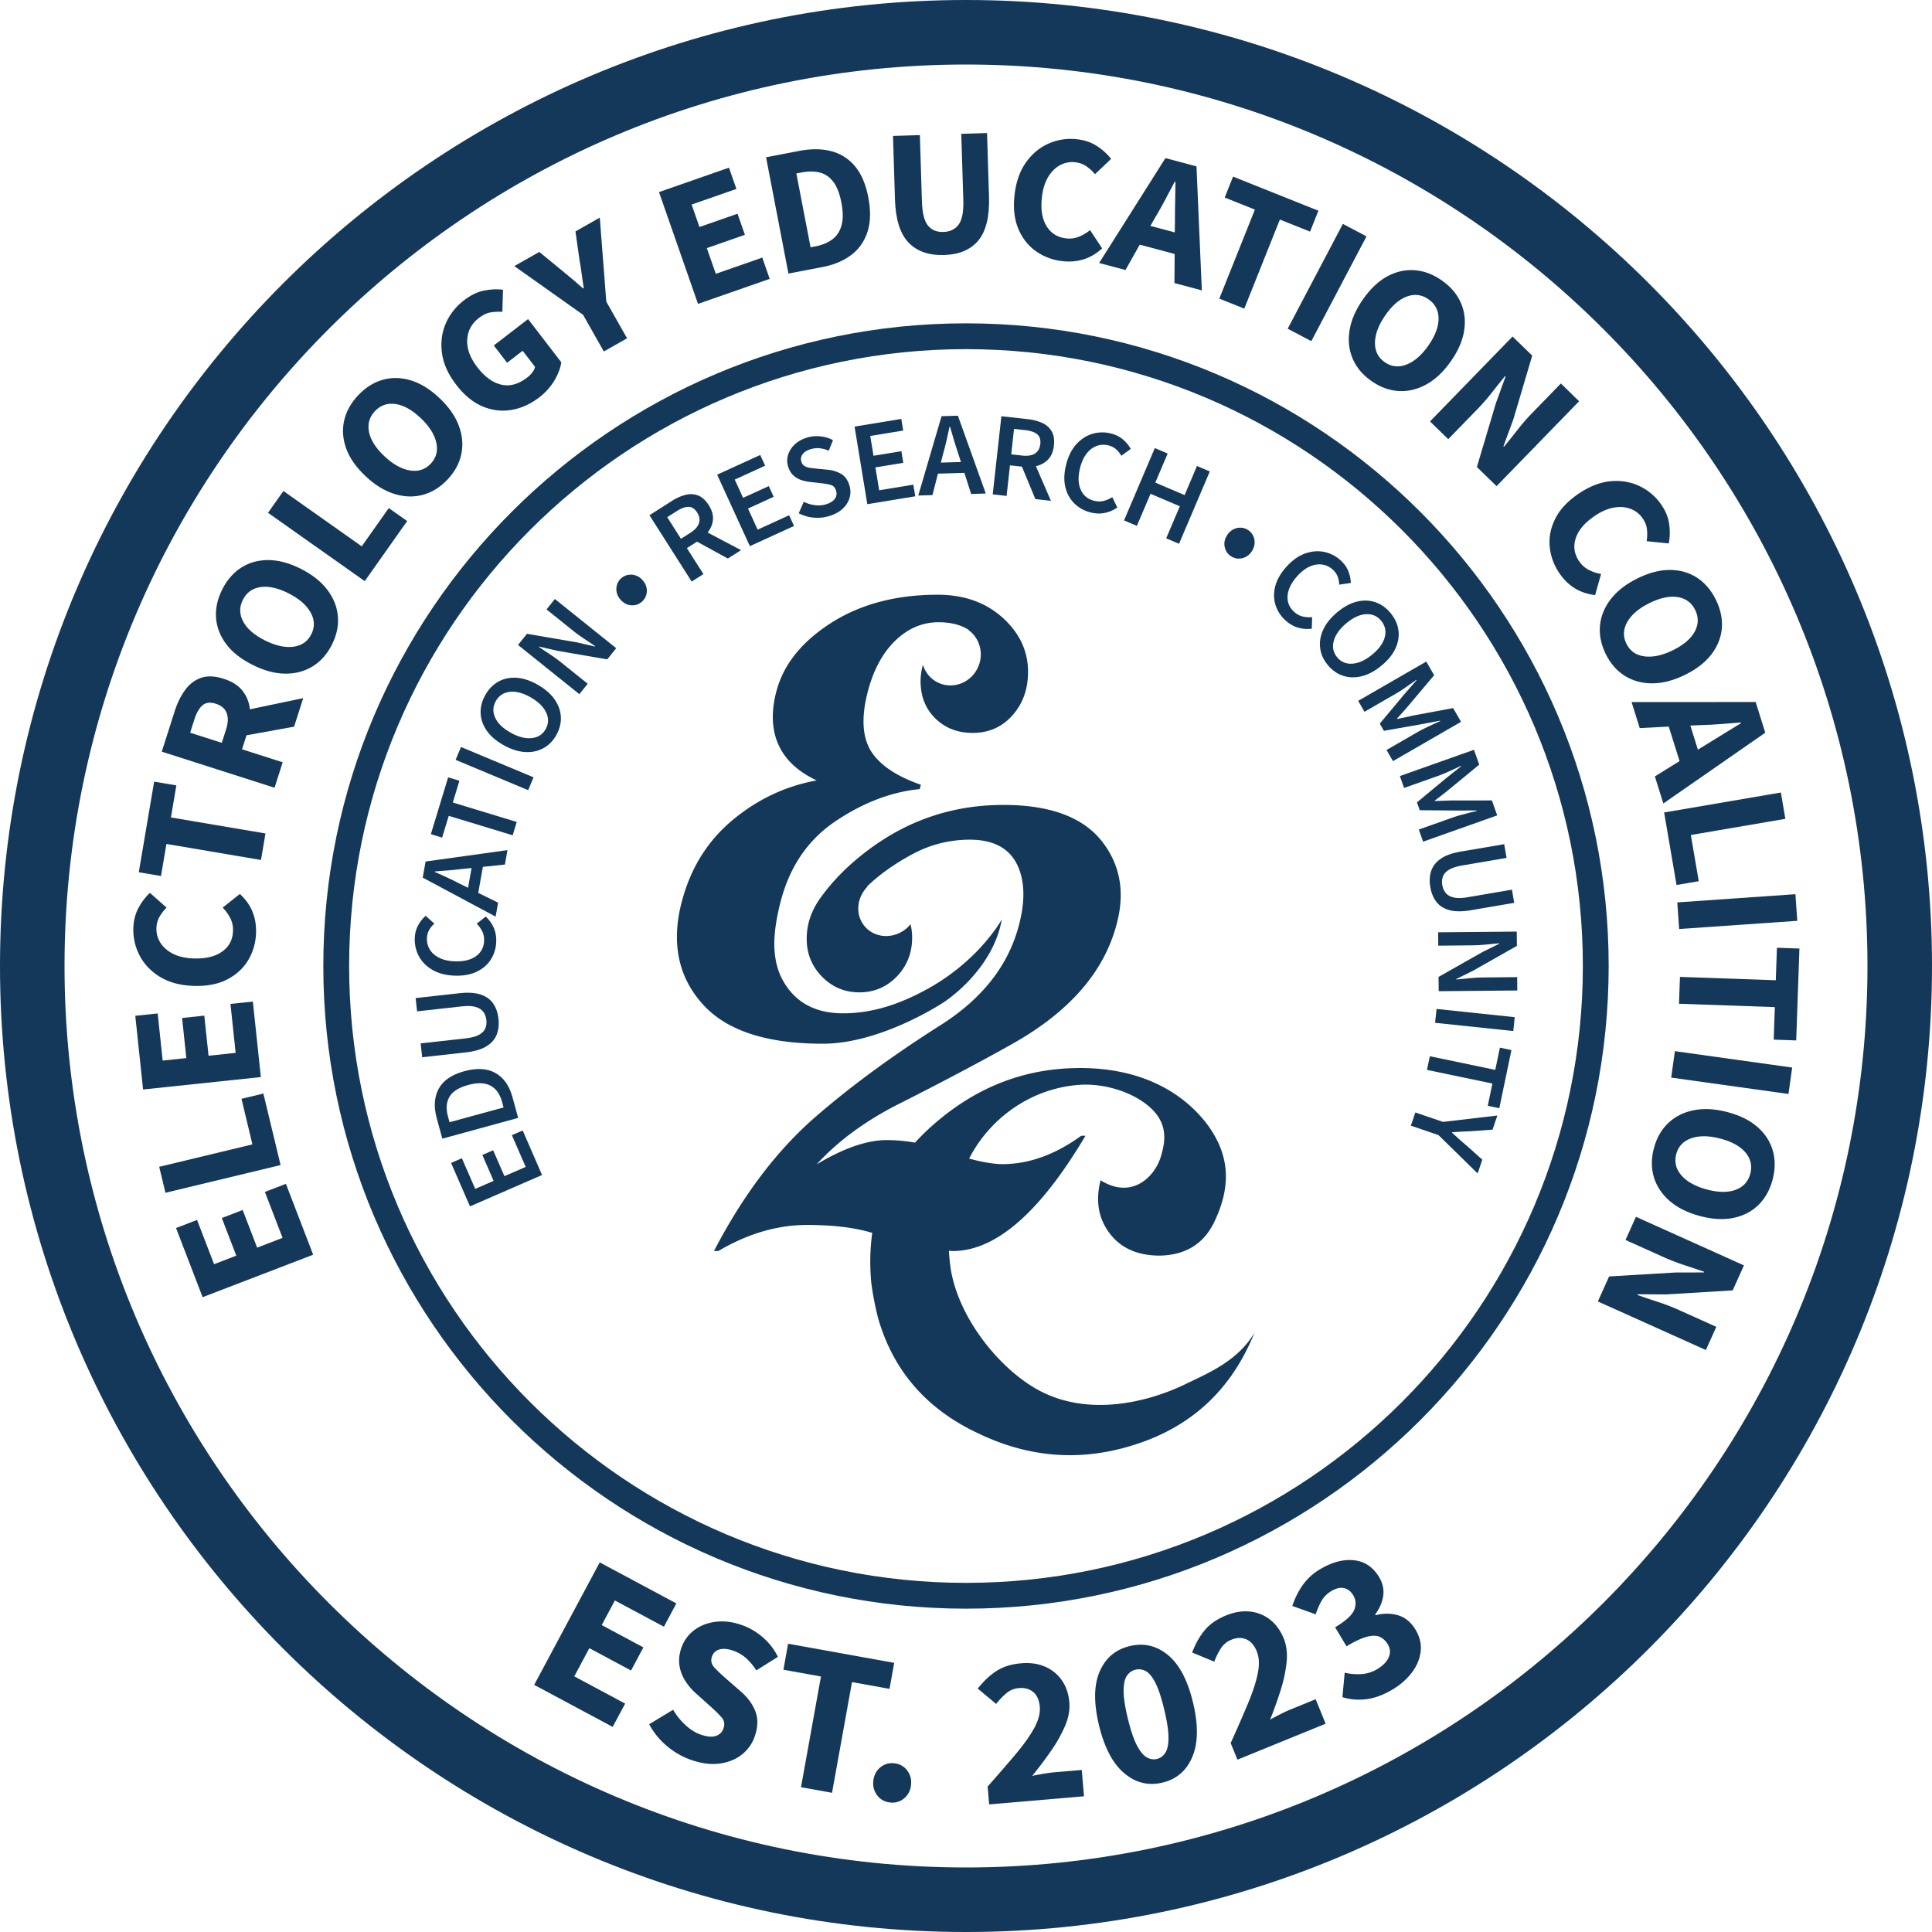 <?xml version="1.0" encoding="UTF-8"?>
<svg data-bbox="0 0 200 200" viewBox="0 0 200 200" xmlns="http://www.w3.org/2000/svg" data-type="color">
    <g>
        <path d="M99.999 0C44.86 0 0 44.86 0 100s44.86 100 99.999 100C155.14 200 200 155.14 200 100S155.14 0 99.999 0zm0 193.32C48.543 193.32 6.68 151.457 6.68 100c0-51.457 41.863-93.32 93.319-93.32 51.457 0 93.321 41.863 93.321 93.32 0 51.457-41.864 93.32-93.321 93.32z" fill="#143859" data-color="1"/>
        <path d="M166.529 100c0-36.685-29.845-66.529-66.53-66.529-36.684 0-66.529 29.845-66.529 66.529s29.845 66.529 66.529 66.529c36.686.001 66.53-29.844 66.53-66.529zm-66.53 63.858c-35.211 0-63.857-28.646-63.857-63.858s28.646-63.857 63.857-63.857S163.857 64.789 163.857 100s-28.647 63.858-63.858 63.858z" fill="#143859" data-color="1"/>
        <path fill="#143859" d="m27.423 123.388 1.828 4.757-2.632 1.011-1.498-3.897-2.158.83 1.497 3.897-2.299.883-1.761-4.58-2.176.835 2.751 7.16 11.443-4.396-2.819-7.336-2.176.836z" data-color="1"/>
        <path fill="#143859" d="m27.265 113.204-2.267.545 1.134 4.717-9.652 2.322.647 2.687 11.919-2.867-1.781-7.404z" data-color="1"/>
        <path fill="#143859" d="m26.177 103.681-2.319.246.536 5.067-2.805.296-.439-4.152-2.299.244.438 4.15-2.449.26-.516-4.881-2.319.245.807 7.629 12.191-1.287-.826-7.817z" data-color="1"/>
        <path d="M16.602 101.148c.941.563 2.088.867 3.442.911 1.366.045 2.524-.178 3.474-.668.95-.489 1.677-1.159 2.181-2.008a5.785 5.785 0 0 0 .806-2.814c.052-1.617-.506-2.957-1.676-4.024l-1.776 1.41c.304.311.562.667.774 1.069.213.402.311.854.294 1.355-.028.901-.402 1.611-1.121 2.126-.719.516-1.705.754-2.958.712-.827-.027-1.53-.184-2.11-.472-.58-.29-1.02-.667-1.318-1.135a2.625 2.625 0 0 1-.42-1.528 2.48 2.48 0 0 1 .31-1.166c.194-.338.439-.66.738-.962l-1.719-1.523c-.44.399-.83.906-1.169 1.523-.34.617-.523 1.318-.549 2.107a5.678 5.678 0 0 0 .668 2.891c.478.901 1.189 1.633 2.129 2.196z" fill="#143859" data-color="1"/>
        <path fill="#143859" d="m17.229 87.366 9.788 1.659.464-2.744-9.787-1.658.563-3.318-2.3-.39-1.59 9.38 2.3.391.562-3.32z" data-color="1"/>
        <path d="m29.264 78.914-4.208-1.346.464-1.452 4.924-.891.946-2.954-5.522 1.155a3.612 3.612 0 0 0-.761-1.912c-.435-.553-1.082-.969-1.941-1.242-.932-.299-1.724-.328-2.38-.091-.655.238-1.202.661-1.64 1.273-.439.609-.791 1.326-1.054 2.15l-1.347 4.207 11.676 3.735.843-2.632zm-5.868-3.378-.436 1.362-3.277-1.048.435-1.361c.221-.693.503-1.185.846-1.476.345-.292.802-.346 1.376-.161.573.183.947.503 1.123.96.177.458.154 1.032-.067 1.724z" fill="#143859" data-color="1"/>
        <path d="M26.124 68.817c1.187.601 2.313.905 3.382.92 1.067.012 2.018-.239 2.853-.75.835-.513 1.5-1.262 1.998-2.247.497-.984.704-1.964.62-2.94-.082-.976-.446-1.889-1.09-2.742-.644-.851-1.559-1.577-2.745-2.175-1.187-.6-2.305-.9-3.356-.905-1.052-.004-1.986.254-2.803.775s-1.476 1.273-1.973 2.258c-.497.984-.712 1.962-.646 2.929.067.968.41 1.871 1.032 2.712.622.839 1.532 1.561 2.728 2.165zm-.981-6.729c.379-.75.986-1.189 1.821-1.313.836-.125 1.802.088 2.898.642 1.097.554 1.859 1.212 2.288 1.977.429.765.453 1.521.075 2.272-.379.749-1.003 1.177-1.871 1.286-.87.109-1.852-.114-2.949-.667-1.096-.554-1.842-1.204-2.237-1.952-.396-.748-.404-1.495-.025-2.245z" fill="#143859" data-color="1"/>
        <path fill="#143859" d="m42.151 53.94-1.905-1.345-2.799 3.962-8.108-5.729-1.595 2.256 10.013 7.075 4.394-6.219z" data-color="1"/>
        <path d="M37.85 49.3c.969.91 1.964 1.521 2.984 1.835 1.02.314 2.003.343 2.949.087.945-.255 1.795-.786 2.551-1.59.755-.804 1.23-1.686 1.426-2.646.196-.96.106-1.939-.271-2.937-.378-.999-1.05-1.955-2.018-2.863-.968-.91-1.957-1.515-2.963-1.816-1.008-.302-1.977-.317-2.909-.049-.932.269-1.775.804-2.529 1.609-.755.804-1.238 1.68-1.448 2.626-.21.946-.134 1.911.223 2.893.358.982 1.028 1.934 2.005 2.851zm.959-6.735c.575-.612 1.282-.859 2.119-.744.837.116 1.703.594 2.598 1.435.896.841 1.44 1.689 1.636 2.542.195.854.005 1.588-.569 2.2-.575.611-1.295.847-2.159.705-.864-.142-1.744-.631-2.64-1.474-.895-.84-1.427-1.675-1.595-2.503-.168-.828.036-1.548.61-2.161z" fill="#143859" data-color="1"/>
        <path d="M47.224 39.825c.833 1.083 1.745 1.833 2.737 2.249.992.415 1.993.534 3.003.357 1.011-.176 1.959-.605 2.843-1.284a6.193 6.193 0 0 0 1.592-1.771c.386-.66.622-1.284.707-1.872l-3.439-4.471-3.547 2.73 1.375 1.788 1.611-1.238 1.283 1.668a1.454 1.454 0 0 1-.29.579c-.15.196-.325.369-.523.521-.904.697-1.799.942-2.684.737-.885-.203-1.71-.803-2.474-1.797-.749-.973-1.099-1.921-1.051-2.845.049-.922.451-1.675 1.206-2.256.417-.321.822-.514 1.215-.579a5.256 5.256 0 0 1 1.214-.057l.07-2.284c-.57-.083-1.208-.06-1.913.072-.705.131-1.411.467-2.116 1.01-.864.665-1.499 1.474-1.906 2.427-.405.952-.532 1.975-.38 3.068.152 1.093.642 2.176 1.467 3.248z" fill="#143859" data-color="1"/>
        <path d="m62.51 36.384 2.404-1.364-2.151-3.795-.673-8.697-2.518 1.429.425 2.999c.087.485.16.958.222 1.422.06.462.132.945.214 1.445l-.066.037c-.376-.334-.743-.65-1.096-.945l-1.105-.918-2.339-1.916-2.585 1.465 7.117 5.042 2.151 3.796z" fill="#143859" data-color="1"/>
        <path fill="#143859" d="m79.678 28.868-.768-2.201-4.811 1.678-.93-2.662 3.942-1.376-.762-2.183-3.941 1.376-.812-2.326 4.634-1.616-.769-2.202-7.242 2.528 4.038 11.574 7.421-2.59z" data-color="1"/>
        <path d="M85.164 27.638c1.181-.228 2.17-.644 2.966-1.251.797-.606 1.354-1.406 1.674-2.399.319-.993.347-2.179.082-3.558-.266-1.378-.733-2.461-1.401-3.245a4.659 4.659 0 0 0-2.47-1.543c-.979-.247-2.085-.252-3.315-.014l-3.397.654 2.316 12.038 3.545-.682zm-2.208-9.78c.689-.132 1.311-.135 1.866-.006.555.131 1.026.442 1.416.934.388.494.675 1.219.859 2.18.185.96.191 1.752.016 2.371-.174.621-.493 1.105-.956 1.448-.464.345-1.039.583-1.729.716l-.519.099-1.47-7.644.517-.098z" fill="#143859" data-color="1"/>
        <path d="M94.045 25.103c.868.914 2.099 1.347 3.689 1.296 1.579-.05 2.765-.556 3.557-1.52.791-.965 1.155-2.476 1.091-4.53l-.204-6.577-2.668.083.213 6.859c.037 1.203-.125 2.048-.487 2.536-.361.487-.887.742-1.576.763-.689.022-1.222-.2-1.6-.665-.378-.465-.586-1.299-.623-2.503l-.212-6.858-2.782.084.204 6.579c.064 2.056.529 3.539 1.398 4.453z" fill="#143859" data-color="1"/>
        <path d="M107.205 25.979a5.79 5.79 0 0 0 2.732 1.051c1.605.192 2.99-.246 4.155-1.318l-1.249-1.892c-.337.275-.714.5-1.132.677a2.659 2.659 0 0 1-1.375.175c-.896-.107-1.571-.542-2.021-1.303-.451-.763-.601-1.765-.451-3.01.099-.821.318-1.508.656-2.06.338-.553.753-.958 1.245-1.214a2.608 2.608 0 0 1 1.559-.285c.436.053.814.191 1.134.412.321.222.62.494.896.817l1.667-1.579c-.36-.472-.831-.905-1.414-1.297-.586-.393-1.268-.635-2.052-.731a5.651 5.651 0 0 0-2.938.413c-.938.396-1.729 1.04-2.373 1.928-.643.889-1.048 2.004-1.209 3.348-.163 1.357-.043 2.529.361 3.519.404.99 1.007 1.772 1.809 2.349z" fill="#143859" data-color="1"/>
        <path d="m116.508 27.953 1.477-2.624 3.615.964-.022 3.009 2.834.756-.552-12.834-3.215-.857-6.863 10.859 2.726.727zm3.16-5.58c.327-.547.655-1.133.982-1.752.326-.62.647-1.226.96-1.816l.073.019c-.008.659-.018 1.344-.031 2.055a89.21 89.21 0 0 0-.022 2.017l-.018 1.163-2.525-.673.581-1.013z" fill="#143859" data-color="1"/>
        <path fill="#143859" d="m128.808 31.949 3.683-9.219 3.125 1.247.865-2.163-8.834-3.53-.865 2.164 3.125 1.249-3.683 9.219 2.584 1.033z" data-color="1"/>
        <path fill="#143859" d="m139.013 23.18 2.446 1.288-5.712 10.848-2.446-1.288 5.712-10.848z" data-color="1"/>
        <path d="M139.696 34.244c-.159 1.056-.043 2.032.35 2.93.393.897 1.042 1.659 1.949 2.287.907.629 1.849.969 2.827 1.022.977.051 1.932-.183 2.865-.703.932-.521 1.777-1.326 2.534-2.419.757-1.091 1.21-2.158 1.358-3.2.149-1.039.022-2-.382-2.883-.403-.881-1.058-1.635-1.965-2.264-.907-.629-1.843-.976-2.81-1.044-.968-.068-1.91.149-2.829.648-.918.501-1.759 1.301-2.522 2.405-.757 1.092-1.215 2.165-1.375 3.221zm3.709-1.605c.699-1.009 1.446-1.659 2.24-1.947.795-.289 1.537-.194 2.227.284s1.041 1.141 1.049 1.984c.009.845-.335 1.773-1.035 2.782-.699 1.011-1.456 1.675-2.273 1.994-.817.32-1.57.24-2.26-.238-.69-.478-1.029-1.155-1.018-2.031.015-.875.371-1.817 1.07-2.828z" fill="#143859" data-color="1"/>
        <path d="m149.922 45.462 3.027-3.114a21.117 21.117 0 0 0 1.485-1.703c.485-.614.939-1.185 1.366-1.715l.055.053-.999 2.753-1.968 6.608 2.037 1.981 8.544-8.79-1.887-1.836-3.015 3.102a20.87 20.87 0 0 0-1.504 1.736 74.19 74.19 0 0 1-1.371 1.708l-.055-.053 1.024-2.78 1.954-6.596-2.035-1.979-8.546 8.79 1.888 1.835z" fill="#143859" data-color="1"/>
        <path d="M161.021 53.656c-.485.953-.685 1.921-.598 2.905a5.81 5.81 0 0 0 .99 2.756c.902 1.341 2.14 2.103 3.712 2.286l.617-2.182a4.618 4.618 0 0 1-1.252-.415 2.656 2.656 0 0 1-1.031-.927c-.504-.748-.614-1.543-.331-2.383.281-.838.942-1.607 1.983-2.305.686-.463 1.349-.745 1.99-.849.638-.106 1.215-.056 1.731.15a2.62 2.62 0 0 1 1.234.994c.244.364.387.74.429 1.127.04.388.03.793-.035 1.211l2.285.232c.124-.579.143-1.22.059-1.919-.083-.699-.346-1.376-.787-2.031a5.657 5.657 0 0 0-2.231-1.955c-.913-.45-1.918-.629-3.011-.538-1.093.094-2.201.519-3.326 1.273-1.134.761-1.944 1.618-2.428 2.57z" fill="#143859" data-color="1"/>
        <path d="M166.757 62.01c-.655.843-1.029 1.752-1.125 2.728-.094.974.1 1.957.586 2.948.485.99 1.142 1.746 1.97 2.269.829.523 1.777.785 2.844.784 1.067.001 2.199-.291 3.392-.875 1.192-.585 2.108-1.296 2.745-2.131.639-.835.995-1.738 1.075-2.703.077-.967-.126-1.945-.612-2.936-.485-.99-1.134-1.751-1.945-2.283-.81-.53-1.739-.802-2.784-.812-1.046-.012-2.171.277-3.375.867-1.194.586-2.118 1.3-2.771 2.144zm6.926-.199c.834.136 1.435.581 1.804 1.335.369.753.352 1.503-.051 2.245-.404.742-1.159 1.383-2.261 1.924-1.104.541-2.089.751-2.958.632-.868-.12-1.486-.557-1.855-1.311-.369-.753-.335-1.511.103-2.269.437-.759 1.208-1.408 2.311-1.949 1.104-.541 2.073-.743 2.907-.607z" fill="#143859" data-color="1"/>
        <path d="m169.744 75.37 3.006-.153 1.118 3.57-2.556 1.588.877 2.8 10.551-7.326-.994-3.176-12.845.005.843 2.692zm6.404-.311c.639-.016 1.309-.05 2.007-.106l2.05-.159.022.071c-.561.346-1.147.704-1.752 1.072-.608.367-1.181.721-1.718 1.059l-.993.607-.78-2.495 1.164-.049z" fill="#143859" data-color="1"/>
        <path fill="#143859" d="m173.555 91.614 2.298-.392-.818-4.783 9.785-1.673-.466-2.725-12.083 2.067 1.284 7.506z" data-color="1"/>
        <path fill="#143859" d="m185.862 92.567.192 2.756-12.23.849-.191-2.756 12.23-.85z" data-color="1"/>
        <path fill="#143859" d="m183.947 98.112-.117 3.364-9.922-.348-.098 2.78 9.922.348-.118 3.366 2.329.081.333-9.51-2.329-.081z" data-color="1"/>
        <path fill="#143859" d="m173.384 108.816 12.141 1.697-.382 2.736-12.141-1.696.382-2.737z" data-color="1"/>
        <path d="M181.952 116.681c-.783-.694-1.821-1.212-3.118-1.555-1.285-.34-2.45-.406-3.498-.196-1.048.208-1.926.65-2.636 1.325-.711.674-1.207 1.545-1.489 2.611-.283 1.066-.282 2.069.001 3.005.283.936.829 1.755 1.635 2.456.808.699 1.853 1.219 3.136 1.559 1.285.34 2.441.403 3.471.19 1.029-.215 1.891-.661 2.583-1.34.69-.678 1.178-1.552 1.461-2.618.282-1.065.29-2.066.025-2.998-.264-.932-.788-1.746-1.571-2.439zm-.762 4.826c-.215.812-.718 1.365-1.509 1.662-.792.296-1.781.287-2.969-.027-1.187-.316-2.071-.801-2.647-1.459-.577-.659-.759-1.394-.544-2.206.215-.812.736-1.362 1.564-1.648.827-.287 1.836-.273 3.023.042s2.052.797 2.594 1.445c.539.648.703 1.378.488 2.191z" fill="#143859" data-color="1"/>
        <path d="m168.273 128.363 3.96 1.781c.663.297 1.366.568 2.108.814.742.245 1.435.475 2.078.698l-.031.068-2.929.003-6.884.409-1.164 2.589 11.18 5.029 1.08-2.401-3.945-1.775a21.024 21.024 0 0 0-2.145-.819c-.768-.25-1.46-.485-2.074-.707l.031-.069 2.963.014 6.867-.417 1.164-2.589-11.18-5.028-1.079 2.4z" fill="#143859" data-color="1"/>
        <path fill="#143859" d="m63.653 165.681 5.074 2.716 1.291-2.411-7.934-4.246-6.786 12.677 8.127 4.351 1.291-2.411-5.268-2.82 1.561-2.918 4.315 2.312 1.281-2.392-4.316-2.311 1.364-2.547z" data-color="1"/>
        <path d="M74.482 170.75c.386-.108.845-.07 1.373.111a3.976 3.976 0 0 1 1.383.793c.38.34.732.761 1.058 1.263l2.232-1.4a6.277 6.277 0 0 0-1.583-2.039 6.724 6.724 0 0 0-2.177-1.264c-.946-.326-1.845-.433-2.699-.324-.855.11-1.592.4-2.214.87a3.816 3.816 0 0 0-1.32 1.831c-.225.654-.289 1.27-.193 1.847a4.09 4.09 0 0 0 .602 1.572c.304.471.652.883 1.044 1.236l1.512 1.36c.511.457.911.847 1.195 1.172.284.323.354.701.204 1.131a1.208 1.208 0 0 1-.799.798c-.394.128-.911.082-1.551-.138-.557-.192-1.088-.523-1.594-.993a6.928 6.928 0 0 1-1.275-1.583l-2.477 1.502a7.652 7.652 0 0 0 1.862 2.275 7.921 7.921 0 0 0 2.486 1.418c1.084.374 2.076.498 2.975.372.897-.126 1.659-.438 2.283-.939a4.059 4.059 0 0 0 1.324-1.877c.331-.959.353-1.814.068-2.566-.286-.751-.781-1.436-1.486-2.052l-1.506-1.312a17.583 17.583 0 0 1-1.24-1.175c-.324-.345-.415-.726-.27-1.142.135-.392.396-.64.783-.747z" fill="#143859" data-color="1"/>
        <path fill="#143859" d="m92.568 172.139-10.983-1.98-.485 2.691 3.886.7-2.066 11.461 3.212.579 2.066-11.46 3.885.7.485-2.691z" data-color="1"/>
        <path d="M92.539 182.533a1.863 1.863 0 0 0-1.446.456c-.408.356-.638.826-.691 1.412-.051.571.093 1.067.432 1.489.339.421.785.657 1.342.707a1.87 1.87 0 0 0 1.448-.457c.408-.354.637-.818.688-1.389.053-.586-.09-1.089-.43-1.511a1.858 1.858 0 0 0-1.343-.707z" fill="#143859" data-color="1"/>
        <path d="M109.17 183.465c-.324.027-.702.079-1.138.152-.437.074-.83.149-1.177.222a43.586 43.586 0 0 0 1.948-2.59 14.647 14.647 0 0 0 1.451-2.581c.363-.851.51-1.663.444-2.439-.076-.894-.337-1.658-.781-2.291a4.034 4.034 0 0 0-1.748-1.412c-.719-.307-1.541-.421-2.463-.342-.997.085-1.838.344-2.523.779-.686.435-1.343 1.05-1.967 1.84l1.906 1.587a7.177 7.177 0 0 1 1.045-1.097 2.29 2.29 0 0 1 1.316-.543c.6-.052 1.093.087 1.485.415.39.329.613.837.672 1.525.056.659-.14 1.395-.584 2.209-.449.813-1.089 1.716-1.928 2.71-.836.994-1.801 2.106-2.89 3.335l.158 1.846 9.82-.84-.232-2.725-2.814.24z" fill="#143859" data-color="1"/>
        <path d="M120.901 171.323c-1.177-.965-2.495-1.272-3.952-.921-1.459.349-2.493 1.222-3.103 2.616-.611 1.394-.638 3.249-.082 5.564.557 2.317 1.427 3.975 2.612 4.976 1.186 1.001 2.508 1.326 3.965.976 1.46-.35 2.489-1.24 3.091-2.67.601-1.43.625-3.302.069-5.618-.557-2.317-1.424-3.957-2.6-4.923zm-.276 10.137c-.223.334-.513.543-.872.629-.34.083-.688.026-1.039-.17-.35-.195-.69-.609-1.021-1.239-.334-.632-.65-1.568-.949-2.812-.299-1.243-.441-2.215-.428-2.914.014-.699.134-1.203.363-1.515.227-.312.513-.509.856-.59a1.486 1.486 0 0 1 1.053.132c.343.174.677.57.999 1.188.322.619.633 1.55.932 2.794.299 1.243.446 2.222.442 2.932 0 .71-.115 1.232-.336 1.565z" fill="#143859" data-color="1"/>
        <path d="M133.581 176.97c-.3.121-.645.284-1.04.484s-.748.388-1.058.562c.407-1.024.771-2.04 1.089-3.052a14.56 14.56 0 0 0 .617-2.895c.094-.92-.007-1.74-.3-2.462-.339-.829-.815-1.481-1.429-1.954a4.035 4.035 0 0 0-2.089-.828c-.779-.08-1.596.055-2.454.406-.925.377-1.652.876-2.176 1.496-.526.618-.969 1.399-1.332 2.34l2.292.948c.181-.488.406-.94.671-1.359a2.298 2.298 0 0 1 1.095-.91c.558-.227 1.072-.243 1.542-.045s.835.616 1.095 1.256c.251.613.283 1.374.098 2.283-.185.909-.53 1.963-1.033 3.159a171.382 171.382 0 0 1-1.769 4.045l.699 1.715 9.129-3.722-1.033-2.533-2.614 1.066z" fill="#143859" data-color="1"/>
        <path d="M144.732 167.215c-.74-.218-1.517-.22-2.331-.007l-.044-.075c.478-.663.757-1.319.84-1.968.081-.65-.063-1.284-.432-1.901-.626-1.048-1.494-1.63-2.6-1.746-1.106-.118-2.278.194-3.515.933a5.826 5.826 0 0 0-1.782 1.619 8.211 8.211 0 0 0-1.086 2.179l2.42.865c.181-.554.39-1.03.624-1.428.235-.397.566-.723.994-.979.48-.287.915-.39 1.307-.307.391.082.712.331.961.748.287.48.317.988.091 1.526-.227.539-.883 1.132-1.967 1.782l1.178 1.968c.872-.521 1.581-.851 2.13-.992.551-.14.99-.134 1.323.018.33.152.602.406.814.759.271.453.303.909.098 1.367-.205.458-.605.864-1.198 1.219a3.565 3.565 0 0 1-1.623.508 5.877 5.877 0 0 1-1.733-.145l-.234 2.53c.745.241 1.554.313 2.431.216.875-.096 1.799-.434 2.772-1.016.806-.483 1.466-1.063 1.978-1.738.513-.675.818-1.397.913-2.167.098-.768-.077-1.525-.522-2.269-.466-.782-1.07-1.282-1.807-1.499z" fill="#143859" data-color="1"/>
        <path fill="#143859" d="m52.991 117.513 1.429 3.285-2.202.959-1.167-2.681-1.118.487 1.166 2.682-1.905.828-1.38-3.172-1.118.486 1.956 4.497 7.462-3.247-2.006-4.611-1.117.487z" data-color="1"/>
        <path d="M53.044 113.553c-.32-1.168-.905-1.994-1.755-2.475-.849-.481-1.926-.543-3.231-.186-1.296.355-2.177.957-2.64 1.807-.464.849-.532 1.874-.203 3.075l.575 2.1 7.85-2.149-.596-2.172zm-6.508 2.62-.167-.612c-.217-.792-.164-1.465.157-2.017.322-.553.963-.96 1.923-1.224.968-.265 1.742-.243 2.32.062.578.306.975.854 1.193 1.647l.168.613-5.594 1.531z" fill="#143859" data-color="1"/>
        <path d="M50.341 108.323c.516-.312.873-.712 1.069-1.201.196-.489.26-1.043.192-1.662-.069-.625-.254-1.154-.552-1.585-.298-.43-.733-.738-1.305-.925-.572-.187-1.298-.231-2.181-.133l-4.54.504.153 1.373 4.651-.517c.585-.065 1.057-.044 1.414.063.359.106.624.277.797.513.171.235.276.519.313.849.035.321-.005.613-.122.877-.117.264-.339.481-.665.656-.328.174-.784.293-1.37.359l-4.649.516.158 1.434 4.539-.503c.883-.1 1.582-.306 2.098-.618z" fill="#143859" data-color="1"/>
        <path d="M44.773 100.405c.622.36 1.375.558 2.263.592.895.036 1.662-.098 2.301-.402.639-.302 1.13-.725 1.474-1.269a3.6 3.6 0 0 0 .557-1.834c.02-.522-.063-1-.25-1.436a3.505 3.505 0 0 0-.832-1.171l-.938.735c.24.242.431.506.574.795.143.287.206.613.192.977-.026.681-.31 1.213-.852 1.6-.541.385-1.278.56-2.206.524-.614-.023-1.136-.141-1.568-.354-.431-.211-.759-.494-.982-.847a2.038 2.038 0 0 1-.309-1.189c.011-.316.087-.597.225-.845.139-.247.32-.471.543-.669l-.902-.807a3.627 3.627 0 0 0-.76.954 2.914 2.914 0 0 0-.363 1.355 3.59 3.59 0 0 0 .431 1.885c.314.579.78 1.046 1.402 1.406z" fill="#143859" data-color="1"/>
        <path d="m51.564 93.443-2.057-1.012.481-2.695 2.28-.238.267-1.494-8.477 1.179-.298 1.667 7.546 4.039.258-1.446zm-3.113-1.542-.93-.456a35.704 35.704 0 0 0-1.238-.607 61.666 61.666 0 0 0-1.281-.577l.009-.048c.461-.035.927-.074 1.397-.111a35.25 35.25 0 0 0 1.378-.14l1.031-.106-.366 2.045z" fill="#143859" data-color="1"/>
        <path fill="#143859" d="m46.453 84.456 6.62 2.013.42-1.381-6.619-2.013.685-2.25-1.167-.356-1.789 5.882 1.166.355.684-2.25z" data-color="1"/>
        <path fill="#143859" d="m47.723 77.328 7.508 3.14-.556 1.331-7.508-3.14.556-1.33z" data-color="1"/>
        <path d="M55.644 70.872c-.766-.432-1.495-.667-2.185-.71-.691-.041-1.313.092-1.867.398-.554.306-1.006.771-1.356 1.393-.347.615-.507 1.237-.483 1.87.025.633.234 1.235.627 1.804s.973 1.071 1.739 1.502c.767.432 1.5.672 2.201.719.703.049 1.335-.078 1.9-.379.565-.3 1.02-.757 1.367-1.372.35-.622.508-1.253.473-1.891-.035-.638-.256-1.247-.659-1.821-.406-.578-.992-1.081-1.757-1.513zm.846 4.607c-.313.556-.801.866-1.461.933-.661.066-1.389-.126-2.185-.575-.795-.448-1.324-.964-1.588-1.551-.265-.587-.241-1.161.073-1.716.314-.556.79-.874 1.429-.952.64-.077 1.357.107 2.152.556.795.448 1.335.971 1.621 1.57.287.601.273 1.177-.041 1.735z" fill="#143859" data-color="1"/>
        <path d="m56.576 63.087 2.757 2.211c.355.285.739.564 1.149.835.411.271.788.523 1.132.757l-.031.038-1.87-.432-5.161-.886-.927 1.155 6.348 5.094.865-1.077-2.776-2.229a15.216 15.216 0 0 0-1.13-.819 71.27 71.27 0 0 1-1.131-.756l.031-.04 1.871.432 5.159.887.927-1.155-6.347-5.092-.866 1.077z" fill="#143859" data-color="1"/>
        <path d="M65.816 59.573a1.54 1.54 0 0 0-.795-.061 1.47 1.47 0 0 0-.718.354 1.445 1.445 0 0 0-.427.662c-.08.259-.091.525-.034.796.058.271.191.524.399.76.314.353.683.545 1.108.573.425.028.792-.095 1.102-.37.316-.281.486-.633.508-1.057.023-.426-.123-.815-.438-1.169a1.629 1.629 0 0 0-.705-.488z" fill="#143859" data-color="1"/>
        <path d="m72.817 59.428-1.71-2.687 1.05-.668 3.191 1.745 1.365-.868-3.461-1.823c.324-.404.507-.845.551-1.326.044-.48-.102-.982-.436-1.507-.324-.511-.691-.845-1.102-1.003a2.125 2.125 0 0 0-1.307-.061 4.834 4.834 0 0 0-1.406.63l-2.32 1.476 4.37 6.867 1.215-.775zm-3.747-5.89.976-.621c.468-.298.877-.448 1.226-.448.348-.001.647.195.897.587.245.385.306.757.185 1.114-.122.358-.416.687-.886.984l-.976.622-1.422-2.238z" fill="#143859" data-color="1"/>
        <path fill="#143859" d="m82.198 54.448-.507-1.109-3.261 1.489-.999-2.183 2.66-1.217-.507-1.108-2.659 1.216-.865-1.889 3.145-1.44-.507-1.108-4.458 2.039 3.386 7.4 4.572-2.09z" data-color="1"/>
        <path d="M82.114 49.196c.237.223.502.385.798.486.295.101.587.169.875.202l1.213.138c.394.044.727.104.997.177.269.075.453.273.553.6a.912.912 0 0 1-.124.831c-.175.252-.484.446-.929.581a2.658 2.658 0 0 1-1.145.082 3.594 3.594 0 0 1-1.146-.346l-.523 1.187a4.117 4.117 0 0 0 1.549.451 4.175 4.175 0 0 0 1.608-.164c.589-.179 1.057-.437 1.411-.775.352-.337.586-.714.702-1.13.116-.417.11-.836-.018-1.256-.172-.565-.453-.962-.845-1.194a3.438 3.438 0 0 0-1.369-.436l-1.193-.116a16.34 16.34 0 0 1-.689-.083 1.477 1.477 0 0 1-.56-.194.751.751 0 0 1-.323-.441.827.827 0 0 1 .133-.778c.177-.231.448-.402.813-.513.334-.101.656-.135.966-.099.311.036.619.119.928.251l.434-1.095a3.534 3.534 0 0 0-1.303-.391 3.45 3.45 0 0 0-1.39.132c-.508.154-.929.389-1.262.703a2.483 2.483 0 0 0-.689 1.069 2.006 2.006 0 0 0-.001 1.217c.116.38.293.682.529.904z" fill="#143859" data-color="1"/>
        <path fill="#143859" d="m94.746 51.377-.198-1.204-3.537.58-.389-2.369 2.886-.474-.198-1.202-2.886.473-.336-2.05 3.413-.561-.197-1.204-4.839.795 1.319 8.031 4.962-.815z" data-color="1"/>
        <path d="m97.096 49.031 2.737-.08.699 2.183 1.517-.044-2.887-8.056-1.692.049-2.41 8.213 1.467-.044.569-2.221zm.56-2.145c.12-.435.233-.88.34-1.335.108-.456.208-.913.302-1.372l.051-.003c.128.445.261.893.394 1.346.133.452.274.893.419 1.32l.314.986-2.078.061.258-1.003z" fill="#143859" data-color="1"/>
        <path d="m104.554 48.171 1.236.137 1.393 3.36 1.609.179-1.557-3.592a2.42 2.42 0 0 0 1.26-.686c.335-.346.536-.829.604-1.449.067-.601-.01-1.093-.231-1.471a2.119 2.119 0 0 0-.981-.866 4.788 4.788 0 0 0-1.49-.391l-2.733-.303-.898 8.089 1.436.159.352-3.166zm.418-3.771 1.151.127c.552.061.964.201 1.237.419.271.217.382.558.331 1.02-.051.453-.235.782-.553.984-.32.203-.755.273-1.307.211l-1.151-.127.292-2.634z" fill="#143859" data-color="1"/>
        <path d="M111.211 52.11a3.62 3.62 0 0 0 1.675.933c.506.13.99.15 1.455.059a3.44 3.44 0 0 0 1.322-.566l-.521-1.072a3.032 3.032 0 0 1-.898.392c-.311.08-.643.073-.997-.018-.659-.17-1.119-.56-1.382-1.172-.264-.611-.278-1.367-.047-2.268.154-.593.38-1.079.678-1.457.297-.377.643-.637 1.036-.78.393-.143.801-.16 1.228-.05.305.078.564.21.777.399.211.187.391.41.539.671l.981-.71a3.659 3.659 0 0 0-.774-.946 2.925 2.925 0 0 0-1.247-.641 3.586 3.586 0 0 0-1.934.022c-.63.185-1.187.544-1.671 1.072-.483.532-.835 1.227-1.057 2.087-.223.868-.254 1.645-.094 2.334.163.69.473 1.26.931 1.711z" fill="#143859" data-color="1"/>
        <path fill="#143859" d="m117.688 54.438 1.413-3.32 3.035 1.292-1.413 3.319 1.33.565 3.184-7.488-1.327-.566-1.281 3.012-3.034-1.291 1.281-3.011-1.33-.565-3.186 7.488 1.328.565z" data-color="1"/>
        <path d="M127.434 57.58c.355.23.74.298 1.156.206.415-.093.752-.338 1.007-.736.171-.264.263-.534.279-.812a1.548 1.548 0 0 0-.154-.78 1.452 1.452 0 0 0-.534-.596 1.446 1.446 0 0 0-.753-.235 1.545 1.545 0 0 0-.775.181 1.656 1.656 0 0 0-.626.589c-.256.398-.34.804-.254 1.22.088.417.305.738.654.963z" fill="#143859" data-color="1"/>
        <path d="M133.975 63.342c-.506-.453-.734-1.013-.684-1.677.051-.663.386-1.341 1.007-2.031.411-.456.835-.784 1.275-.98.438-.198.865-.267 1.279-.213.415.054.784.228 1.113.524.234.211.402.448.504.713.102.265.159.547.168.845l1.198-.177a3.628 3.628 0 0 0-.248-1.195c-.158-.42-.428-.802-.81-1.147a3.585 3.585 0 0 0-1.725-.873c-.645-.128-1.303-.068-1.977.179-.675.248-1.309.701-1.902 1.361-.599.667-.988 1.342-1.162 2.027-.175.684-.163 1.333.034 1.946a3.614 3.614 0 0 0 1.053 1.6c.389.35.81.592 1.263.727a3.5 3.5 0 0 0 1.434.109l.034-1.193a3.018 3.018 0 0 1-.977-.067 1.968 1.968 0 0 1-.877-.478z" fill="#143859" data-color="1"/>
        <path d="M143.028 68.891c.677-.561 1.157-1.159 1.442-1.79.284-.63.382-1.258.292-1.886-.09-.626-.363-1.213-.819-1.761-.451-.542-.977-.914-1.577-1.117-.6-.201-1.235-.221-1.907-.055-.672.165-1.346.529-2.022 1.09-.676.563-1.16 1.164-1.455 1.803-.294.639-.402 1.276-.321 1.909.08.636.346 1.224.797 1.766.457.547.989.92 1.599 1.114.609.194 1.254.204 1.936.031.681-.173 1.359-.541 2.035-1.104zm-4.604-.845c-.41-.492-.527-1.059-.354-1.697.174-.642.611-1.255 1.313-1.838.702-.583 1.374-.894 2.016-.932.643-.039 1.169.187 1.577.678.408.492.536 1.05.382 1.675-.155.626-.583 1.229-1.285 1.813-.702.584-1.383.903-2.044.957-.662.053-1.197-.166-1.605-.656z" fill="#143859" data-color="1"/>
        <path d="m150.426 73.301-4.153.774c-.263.057-.534.117-.807.18-.275.061-.552.12-.827.174l-.023-.042.566-.623c.191-.21.375-.42.551-.628l2.728-3.24-.814-1.412-7.049 4.068.654 1.131 3.221-1.86c.223-.128.461-.277.714-.446.251-.17.504-.344.754-.521.252-.179.479-.34.682-.487l.023.042-1.314 1.507-2.498 2.992.43.744 3.833-.676 1.969-.374.025.043-.763.346c-.281.128-.556.26-.828.393-.273.133-.521.264-.744.392l-3.222 1.86.665 1.153 7.049-4.068-.822-1.422z" fill="#143859" data-color="1"/>
        <path d="M149.635 80.016c.279-.119.559-.245.838-.375.279-.13.534-.248.759-.355l.017.047-1.568 1.241-2.999 2.489.287.81 3.893.033 2.003-.01.018.047c-.244.059-.515.127-.814.202-.299.075-.595.153-.887.234-.292.082-.56.166-.802.251l-3.507 1.243.445 1.256 7.672-2.719-.549-1.549-4.223.005c-.269.008-.545.018-.827.029-.282.012-.564.02-.844.022l-.017-.046c.223-.167.447-.337.672-.508.224-.172.442-.344.655-.516l3.272-2.692-.544-1.536-7.672 2.718.436 1.231 3.508-1.243c.239-.085.5-.189.778-.309z" fill="#143859" data-color="1"/>
        <path d="M149.155 88.892c-.497.341-.828.762-.997 1.262-.167.501-.198 1.056-.094 1.67.106.621.321 1.138.643 1.551.322.412.775.694 1.357.848.582.153 1.31.155 2.185.007l4.501-.768-.232-1.362-4.612.786c-.581.099-1.053.106-1.417.02-.364-.086-.639-.239-.824-.465a1.742 1.742 0 0 1-.361-.828 1.668 1.668 0 0 1 .07-.883c.101-.27.311-.501.626-.694.316-.192.765-.339 1.345-.438l4.613-.786-.243-1.423-4.503.768c-.874.148-1.559.394-2.057.735z" fill="#143859" data-color="1"/>
        <path d="m148.889 97.895 3.558-.033c.457-.004.921-.031 1.393-.082s.924-.093 1.356-.131v.051l-1.722.849-4.556 2.579.014 1.481 8.137-.075-.013-1.382-3.533.033c-.457.005-.93.031-1.418.082-.489.05-.941.093-1.356.132v-.051l1.722-.849 4.556-2.581-.014-1.48-8.137.074.013 1.383z" fill="#143859" data-color="1"/>
        <path fill="#143859" d="m148.712 104.446 8.092.852-.151 1.435-8.092-.852.15-1.435z" data-color="1"/>
        <path fill="#143859" d="m154.788 110.755-6.772-1.414-.295 1.414 6.773 1.414-.48 2.302 1.193.249 1.257-6.017-1.194-.25-.482 2.302z" data-color="1"/>
        <path d="m146.517 115.162-.466 1.367 2.861.975 4.051 3.97.485-1.425-1.682-1.506a19.515 19.515 0 0 1-.725-.628 80.24 80.24 0 0 0-.731-.658l.017-.047c.342-.023.667-.044.975-.062.308-.018.626-.031.954-.043l2.253-.165.497-1.461-5.628.659-2.861-.976z" fill="#143859" data-color="1"/>
        <path d="M129.858 137.989c.02-.033.045-.06.065-.094l-.04.039c-.008.02-.018.036-.025.055z" fill="#143859" data-color="1"/>
        <path d="M122.653 143.315c-3.772 1.82-9.837 3.348-14.948.697-4.06-2.106-8.454-7.427-9.292-12.679a22.406 22.406 0 0 1-.184-1.849c.131.003.268.023.398.023 4.442 0 9.022-3.979 13.742-11.935h-.438c-2.668 1.939-5.367 2.918-8.094 2.939-.976 0-2.161-.206-3.512-.576.022-.042.041-.086.063-.128 2.323-4.38 6.65-7.156 11.296-7.501 2.352-.175 4.8.56 6.418 1.609 2.901 1.881 2.628 3.998 2.052 5.87-.629 2.028-2.973 4.425-6.224 2.397-.471 1.872-.288 3.51.55 4.913 1.151 1.924 3.012 2.885 5.579 2.885 2.619-.051 4.479-1.17 5.579-3.354 1.886-3.847 1.669-7.09-.689-10.262-2.62-3.431-6.984-5.804-13.132-5.803-6.706.001-11.733 2.7-15.609 6.236a22.45 22.45 0 0 0-1.487 1.489 16.688 16.688 0 0 0-2.919-.265c-2.049 0-4.474.84-7.272 2.519 2.239-2.444 5.098-4.539 8.576-6.29 4.426-2.232 8.338-4.303 11.736-6.213 5.889-3.317 9.474-7.45 10.759-12.396.276-1.046.415-2.041.415-2.986 0-2.106-.684-4.005-2.054-5.699-1.994-2.42-5.359-3.63-10.091-3.63-5.138 0-9.766 1.529-13.884 4.588-2.079 1.539-3.779 3.239-5.098 5.098-.92 1.299-1.379 2.689-1.379 4.168 0 1.539.529 2.849 1.589 3.928 1.059 1.08 2.348 1.619 3.868 1.619 1.519 0 2.809-.546 3.868-1.638 1.059-1.093 1.589-2.442 1.589-4.05 0-.488-.066-.937-.163-1.368-.116.142-.239.28-.382.405-1.312 1.151-3.252 1.085-4.333-.148-1.031-1.175-.895-2.979.257-4.143-.02-.002-.037-.007-.057-.009 1.279-1.233 2.839-2.345 4.678-3.336a12.412 12.412 0 0 1 5.967-1.516c2.498 0 4.158.915 4.978 2.744.38.845.57 1.811.57 2.896 0 .986-.16 2.082-.48 3.287-1.1 4.123-3.789 7.542-8.067 10.256-4.939 3.128-9.236 6.276-12.895 9.444-4.039 3.488-7.567 8.14-10.586 13.955h.45c3.038-1.799 6.107-2.699 9.206-2.699 2.736 0 4.958.284 6.727.819-.223 1.595-.27 3.302-.102 5.161.157 1.197.393 2.417.707 3.665 1.572 5.459 5.029 9.436 10.373 11.932 5.291 2.547 10.687 2.937 16.188 1.17 5.9-1.866 10.03-5.722 12.391-11.565-1.782 2.943-4.763 4.145-7.198 5.326z" fill="#143859" data-color="1"/>
        <path d="M97.705 103.747s5.063-3.226 6.003-8.575c0 0-2.276 4.182-7.595 7.146-2.858 1.592-5.736 2.581-8.83 2.581-2.868 0-4.934-1.11-6.197-3.329-.621-1.08-.932-2.389-.932-3.928.02-1.3.249-2.778.69-4.438.96-3.598 2.869-6.347 5.728-8.246 2.859-1.9 5.738-2.988 8.636-3.269l.12-.45c-2.526-.88-4.247-2.039-5.162-3.479-.517-.84-.776-1.87-.776-3.089 0-.94.159-2.009.478-3.209.677-2.499 1.802-4.378 3.375-5.638 1.175-.94 2.48-1.409 3.913-1.409 1.279 0 2.329.27 3.149.81-.014.001-.026.005-.04.006 1.129.816 1.591 2.353 1.023 3.738-.662 1.615-2.467 2.404-4.031 1.762-.857-.351-1.451-1.064-1.716-1.898a6.051 6.051 0 0 0-.244 1.67c0 1.579.51 2.869 1.529 3.868 1.02 1 2.309 1.499 3.868 1.499s2.858-.529 3.898-1.589c1.219-1.24 1.829-2.819 1.829-4.738 0-1.819-.63-3.438-1.889-4.858-1.859-2.079-4.348-3.119-7.467-3.119-4.198 0-7.807.93-10.825 2.789-3.139 1.96-5.089 4.338-5.848 7.137-.261.96-.39 1.87-.39 2.729 0 1.72.521 3.189 1.564 4.408.742.859 1.735 1.579 2.978 2.159-3.202.58-6.093 1.939-8.675 4.078-2.582 2.139-4.332 4.918-5.253 8.336-.361 1.319-.541 2.579-.541 3.778 0 2.739.931 5.108 2.792 7.107 2.462 2.639 6.564 3.958 12.309 3.958 6.093.002 12.529-4.298 12.529-4.298z" fill="#143859" data-color="1"/>
    </g>
</svg>
